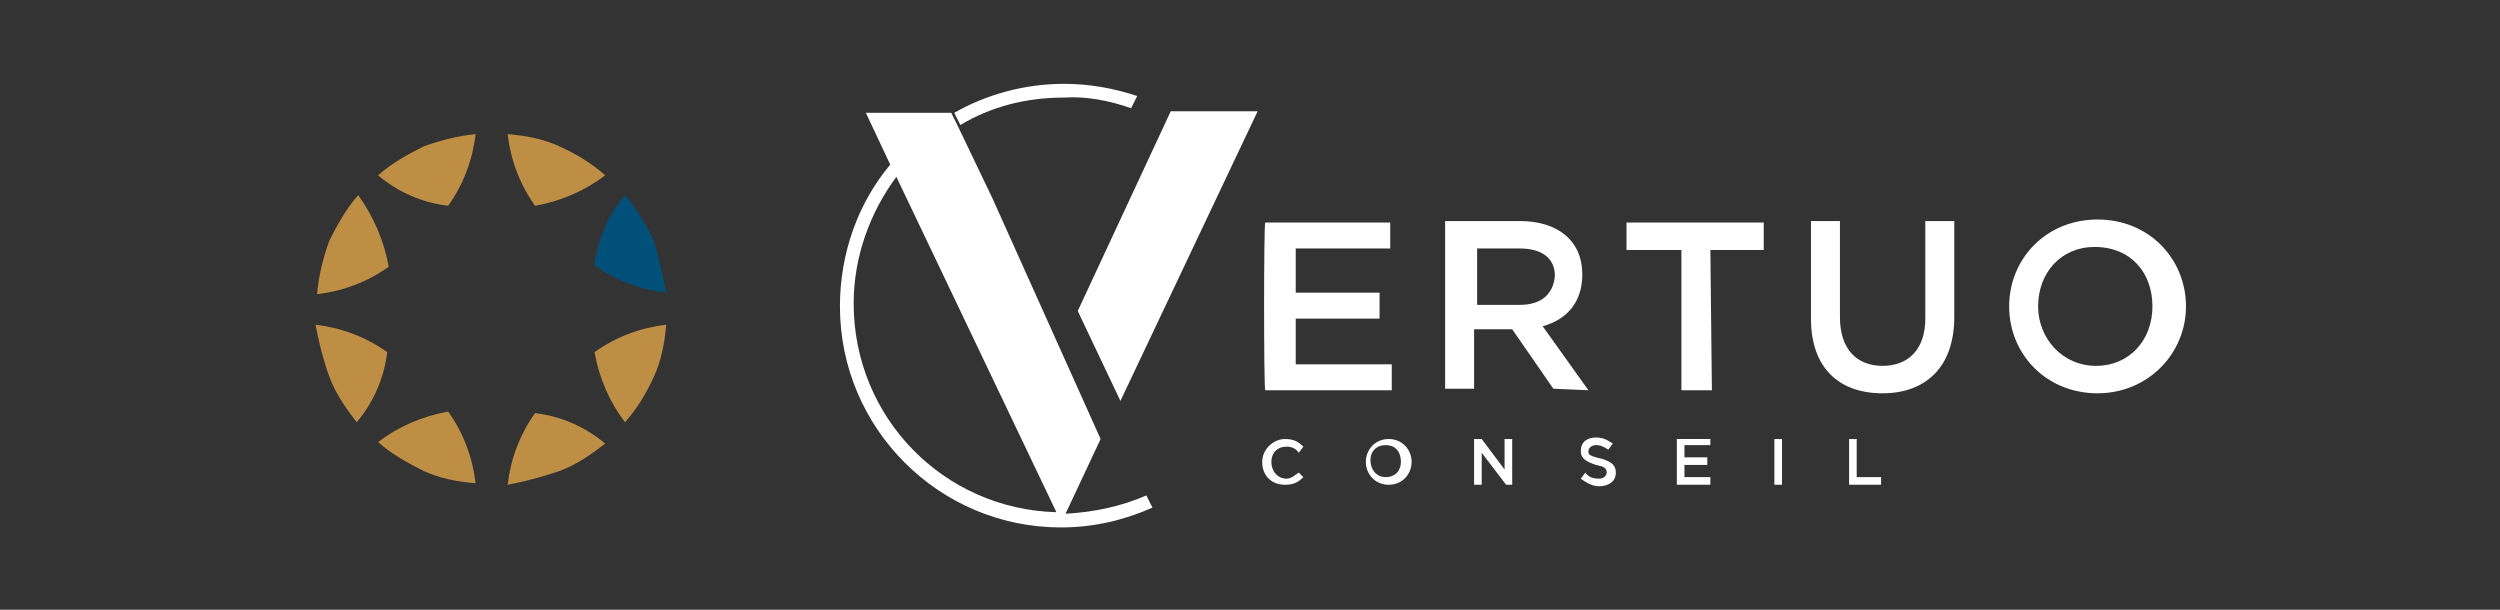 <?xml version="1.0" encoding="utf-8"?>
<!-- Generator: Adobe Illustrator 25.4.1, SVG Export Plug-In . SVG Version: 6.00 Build 0)  -->
<svg version="1.1" id="Calque_1" xmlns="http://www.w3.org/2000/svg" xmlns:xlink="http://www.w3.org/1999/xlink" x="0px" y="0px"
	 viewBox="0 0 164 40" style="enable-background:new 0 0 164 40;" xml:space="preserve">
<rect x="0" y="0" width="164" height="40" fill="#333333" stroke="none"/>
<style type="text/css">
	.st0{fill:#BD8E43;}
	.st1{fill:#005079;}
	.st2{fill:#FFFFFF;}
</style>
<g>
	<g>
		<g transform="translate(0 0)">
			<g transform="translate(0 0)">
				<path class="st0" d="M27.8,9.6c-1,0.5-2.1,1.1-3,1.9c1.3,1.1,2.9,1.8,4.6,2c1-1.4,1.6-3,1.8-4.7C30.1,8.9,28.9,9.2,27.8,9.6z"/>
				<path class="st0" d="M36.7,30.9c1.1-0.4,2.1-1.1,3-1.8c-1.3-1.1-2.9-1.8-4.6-2c-1,1.4-1.6,3-1.8,4.7
					C34.4,31.6,35.5,31.3,36.7,30.9z"/>
				<path class="st0" d="M21.6,15.8c-0.4,1.1-0.7,2.3-0.8,3.5c1.7-0.2,3.3-0.8,4.7-1.8c-0.3-1.7-1-3.3-2-4.7
					C22.7,13.7,22.1,14.8,21.6,15.8z"/>
				<path class="st0" d="M42.9,24.7c0.5-1.1,0.7-2.2,0.8-3.4c-1.7,0.2-3.3,0.8-4.7,1.8c0.3,1.7,1,3.3,2,4.6
					C41.8,26.8,42.4,25.8,42.9,24.7z"/>
				<path class="st0" d="M21.6,24.7c0.4,1.1,1.1,2.1,1.8,3c1.1-1.3,1.8-2.9,2-4.6c-1.4-1-3-1.6-4.7-1.8
					C20.9,22.4,21.2,23.6,21.6,24.7z"/>
				<path class="st1" d="M42.9,15.8c-0.5-1-1.1-2.1-1.9-3c-1.1,1.3-1.8,2.9-2,4.6c1.4,1,3,1.6,4.7,1.8
					C43.5,18.1,43.2,16.9,42.9,15.8z"/>
				<path class="st0" d="M27.8,30.9c1.1,0.5,2.2,0.7,3.4,0.8C31,30,30.4,28.4,29.4,27c-1.7,0.3-3.3,1-4.6,2
					C25.7,29.8,26.8,30.4,27.8,30.9z"/>
				<path class="st0" d="M36.7,9.6c-1.1-0.5-2.2-0.7-3.4-0.8c0.2,1.7,0.8,3.3,1.8,4.7c1.7-0.3,3.3-1,4.6-2
					C38.8,10.7,37.8,10.1,36.7,9.6z"/>
			</g>
		</g>
	</g>
	<path class="st2" d="M121.8,28.8h-0.5v3h2.1v-0.5h-1.6V28.8z M112.2,28.8H110v3h2.2v-0.5h-1.7v-0.8h1.5V30h-1.5v-0.8h1.7V28.8z
		 M97.2,28.8h-0.5v3h0.5v-2.1l1.6,2.1h0.4v-3h-0.5v2L97.2,28.8z M82.8,30.3c0,0.9,0.6,1.5,1.5,1.5c0.6,0,0.9-0.2,1.2-0.5L85.2,31
		c-0.3,0.2-0.5,0.4-0.8,0.4c-0.6,0-1-0.5-1-1.1s0.4-1,1-1c0.3,0,0.6,0.1,0.8,0.4l0.3-0.4c-0.3-0.3-0.6-0.5-1.2-0.5
		C83.5,28.8,82.8,29.5,82.8,30.3 M83,25.6h8.3v-1.7H85v-3h5.5v-1.7H85v-2.9h6.2v-1.7H83C82.9,14.6,82.9,25.6,83,25.6z M91.9,30.3
		c0,0.6-0.4,1-1,1s-1-0.5-1-1.1s0.4-1,1-1C91.6,29.2,91.9,29.7,91.9,30.3 M92.6,30.3c0-0.8-0.6-1.5-1.5-1.5s-1.5,0.7-1.5,1.5
		s0.6,1.5,1.5,1.5S92.6,31.1,92.6,30.3 M99.7,20h-2.8v-3.7h2.8c1.4,0,2.3,0.6,2.3,1.8C101.9,19.3,101.1,20,99.7,20 M104.2,25.6
		l-3-4.2c1.5-0.4,2.6-1.5,2.6-3.4c0-2.2-1.6-3.5-4.1-3.5h-4.9v11h1.9v-3.9h2.5l2.7,3.9L104.2,25.6L104.2,25.6z M104.2,29.6
		c0-0.2,0.2-0.4,0.5-0.4s0.5,0.1,0.8,0.3l0.3-0.4c-0.3-0.2-0.6-0.4-1.1-0.4c-0.6,0-1,0.3-1,0.9c0,0.5,0.4,0.7,1,0.9
		c0.5,0.1,0.7,0.2,0.7,0.5c0,0.2-0.2,0.4-0.5,0.4c-0.4,0-0.7-0.1-0.9-0.4l-0.3,0.4c0.4,0.3,0.8,0.5,1.2,0.5c0.6,0,1.1-0.3,1.1-0.9
		c0-0.5-0.3-0.7-0.9-0.9C104.2,29.9,104.2,29.8,104.2,29.6 M112.2,16.4h3.5v-1.8h-9v1.8h3.6v9.2h2L112.2,16.4L112.2,16.4z
		 M116.4,31.8h0.5v-3h-0.5V31.8z M128.2,20.8v-6.3h-1.9v6.4c0,2-1.1,3.1-2.8,3.1c-1.7,0-2.8-1.1-2.8-3.2v-6.3h-1.9v6.4
		c0,3.2,1.8,4.9,4.7,4.9C126.3,25.8,128.2,24.1,128.2,20.8 M141.2,20.1c0,2.2-1.5,3.9-3.7,3.9s-3.8-1.8-3.8-3.9
		c0-2.2,1.5-3.9,3.7-3.9C139.8,16.2,141.2,17.9,141.2,20.1 M143.4,20.1c0-3.1-2.4-5.7-5.8-5.7c-3.4,0-5.8,2.6-5.8,5.7
		s2.4,5.7,5.8,5.7C140.9,25.8,143.4,23.2,143.4,20.1"/>
</g>
<g>
	<path class="st2" d="M75.2,32.5c-1.6,0.7-3.4,1.1-5.3,1.2l2.3-4.9L65.1,13l-2.3-4.8l-0.4-0.8h-5.6l1.6,3.4
		c-2.1,2.5-3.3,5.8-3.3,9.3c0,8,6.5,14.5,14.5,14.5c2.2,0,4.2-0.5,6-1.3L75.2,32.5z M56,19.9c0-3.1,1.1-6,2.8-8.3l10.5,22
		C61.9,33.4,56,27.4,56,19.9z"/>
	<path class="st2" d="M74.2,7.1l0.4-0.8c-1.5-0.5-3.1-0.8-4.8-0.8c-2.6,0-5.1,0.7-7.2,1.9L63,8.2c2-1.2,4.3-1.8,6.8-1.8
		C71.2,6.3,72.8,6.6,74.2,7.1"/>
	<polygon class="st2" points="73.5,26.3 82.5,7.3 76.8,7.3 70.7,20.4 	"/>
</g>
</svg>
